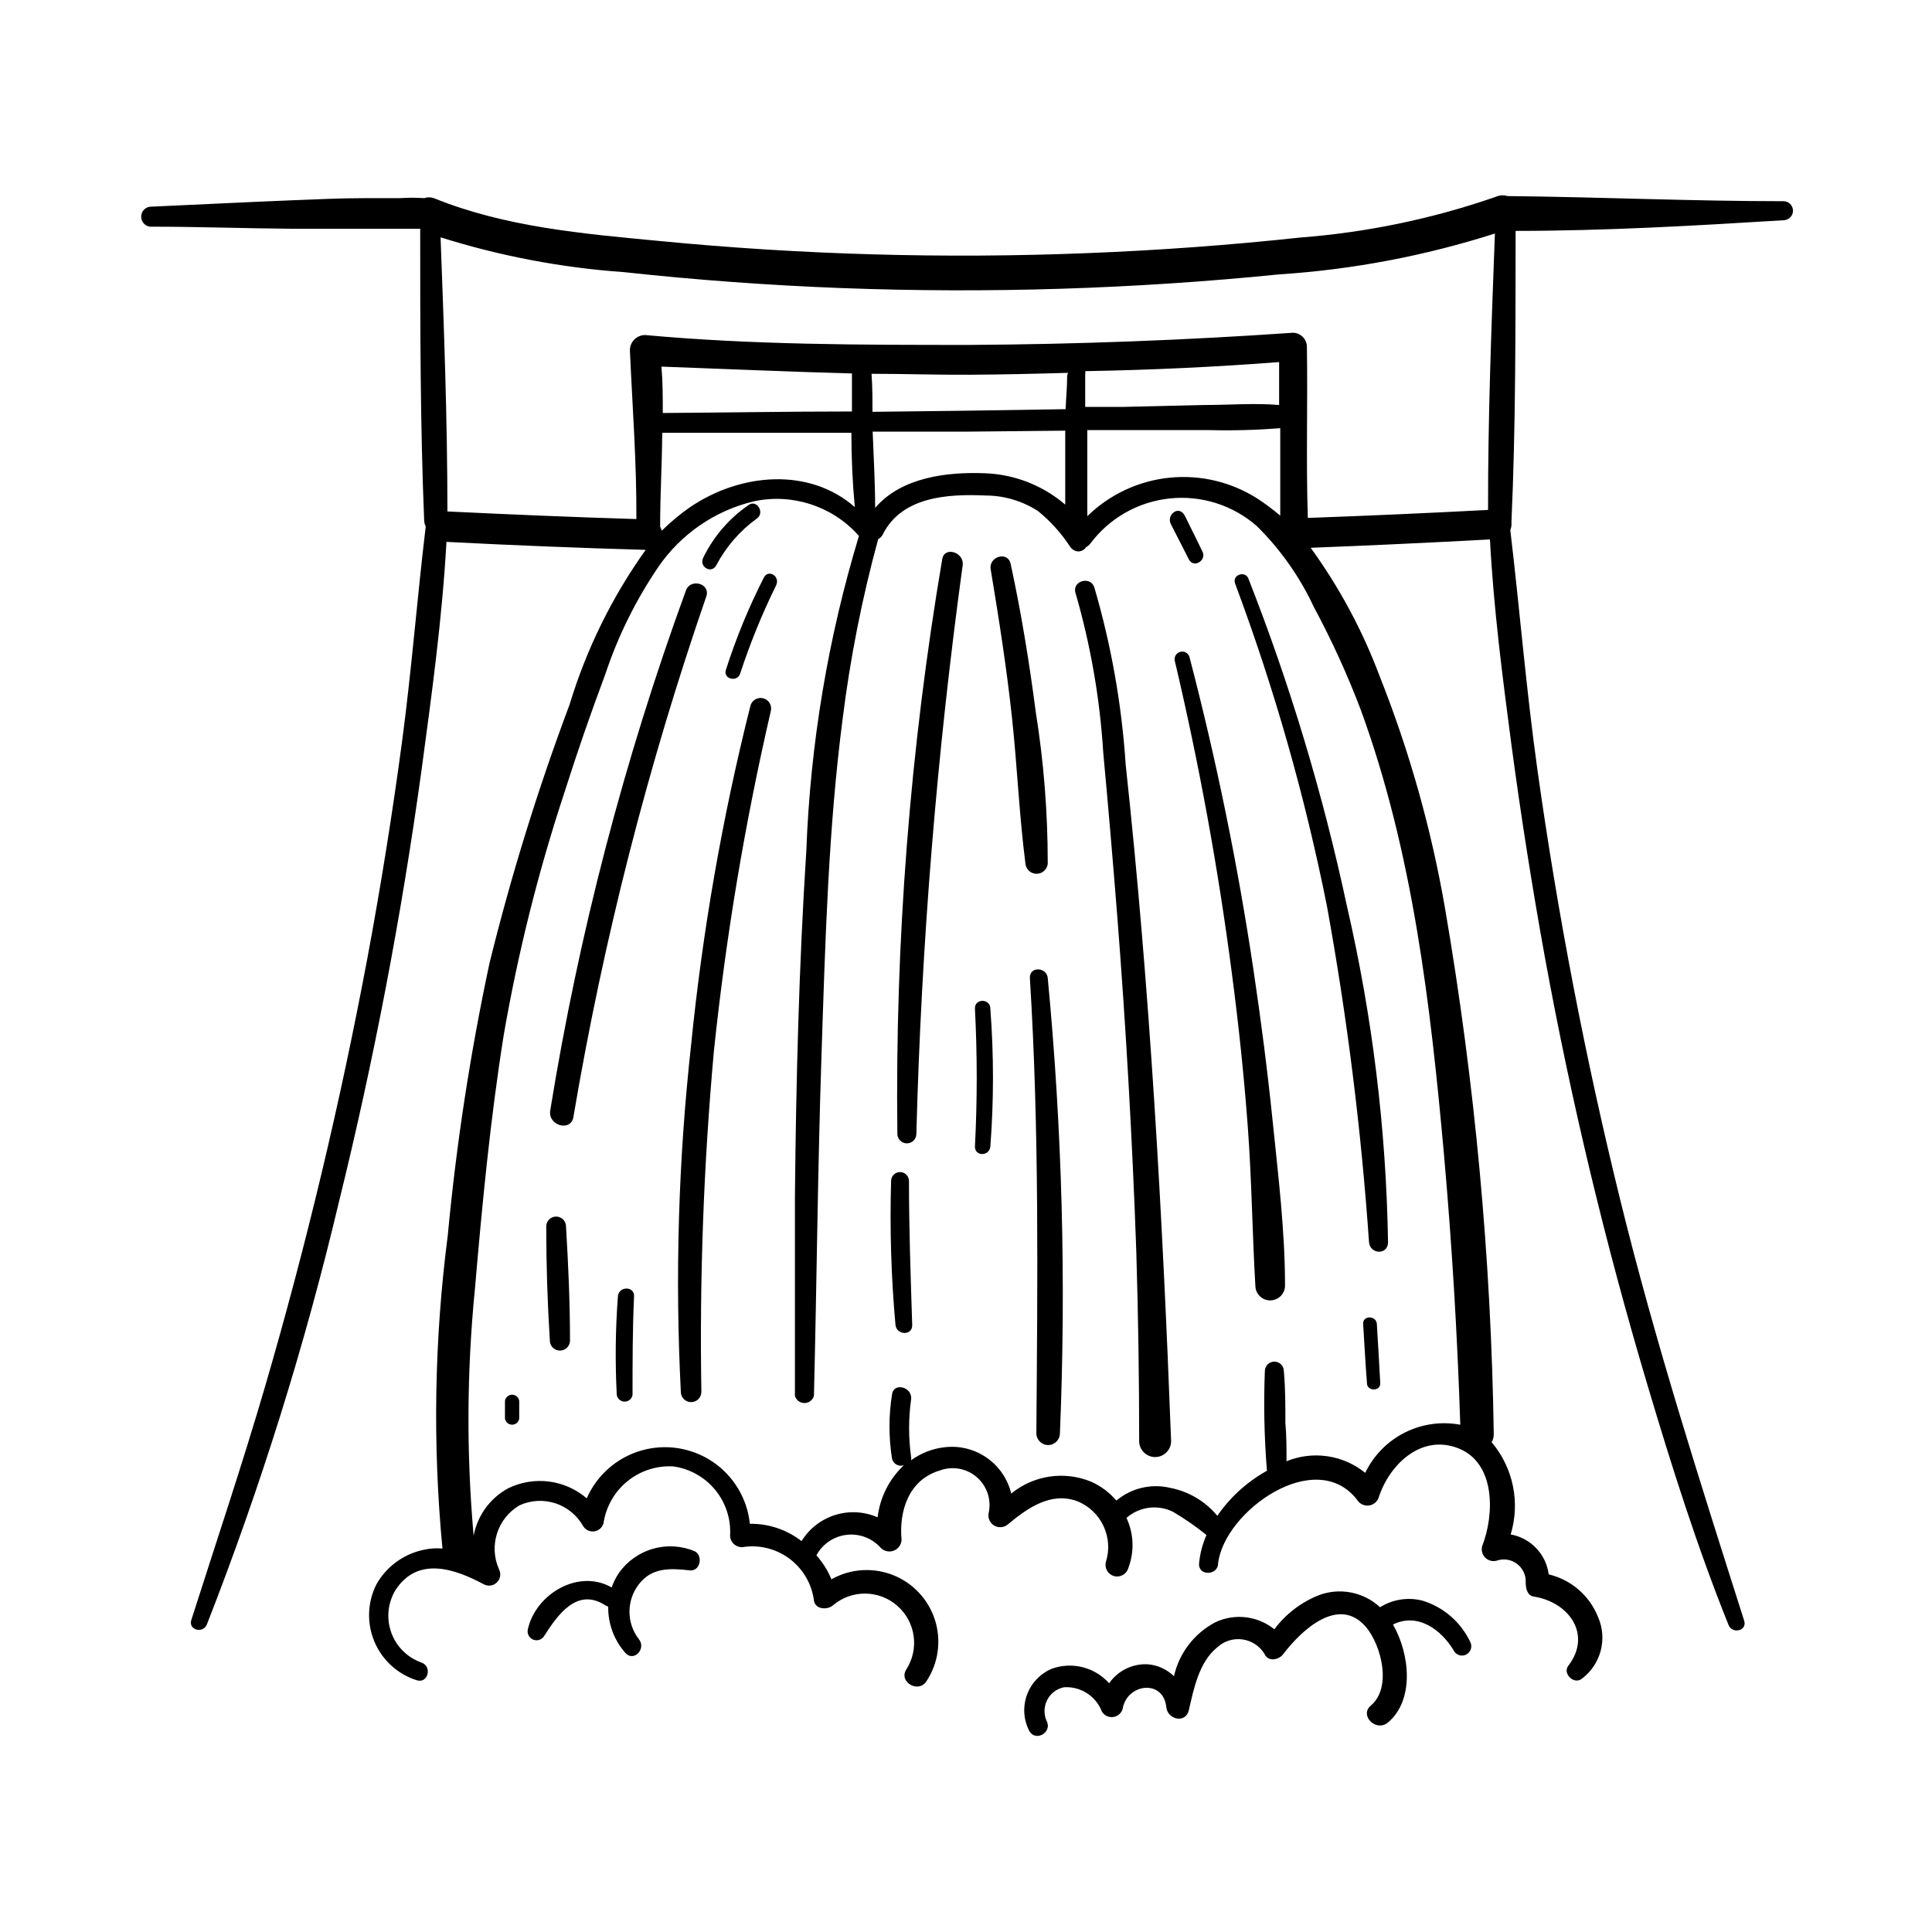 <?xml version="1.0" encoding="UTF-8"?>
<!-- Uploaded to: ICON Repo, www.svgrepo.com, Generator: ICON Repo Mixer Tools -->
<svg fill="#000000" width="800px" height="800px" version="1.1" viewBox="144 144 512 512" xmlns="http://www.w3.org/2000/svg">
 <g>
  <path d="m616.64 202.36c1.391 0 2.519-1.129 2.519-2.519 0-1.391-1.129-2.519-2.519-2.519-24.383 0-48.77-1.109-73.152-1.359-0.836-0.277-1.734-0.277-2.57 0l-1.109 0.402c-16.527 5.68-33.711 9.234-51.137 10.578-18.742 2.016-37.535 3.391-56.375 4.133-37.934 1.52-75.926 0.445-113.71-3.227-20.152-1.914-40.758-3.68-59.602-11.336v0.004c-0.828-0.293-1.734-0.293-2.566 0-2.148-0.152-4.305-0.152-6.449 0h-9.473c-6.297 0-12.594 0.301-18.941 0.555-12.594 0.504-25.191 1.16-37.836 1.715v-0.004c-1.324 0.184-2.305 1.312-2.305 2.644s0.98 2.461 2.305 2.644c12.594 0 25.191 0.453 37.836 0.555h18.941 8.715 6.144c0 25.797 0 51.742 1.059 77.484h0.004c0.043 0.492 0.18 0.973 0.402 1.414-2.266 18.895-3.727 37.887-6.246 56.781-2.519 18.895-5.644 38.492-9.219 57.637-7.191 38.32-16.191 76.035-27.008 113.15-6.098 20.906-13.047 41.516-19.648 62.219-0.855 2.719 3.176 3.68 4.133 1.16 14.227-36.355 25.895-73.66 34.914-111.64 9.328-37.844 16.66-76.152 21.965-114.77 2.719-20.152 5.492-40.305 6.602-60.457 17.566 0.906 35.164 1.613 52.801 2.117h-0.004c-8.902 12.465-15.711 26.301-20.152 40.961-8.402 22.387-15.484 45.25-21.211 68.465-5.106 23.844-8.809 47.969-11.082 72.246-3.566 27.52-4.039 55.355-1.41 82.98-1.688-0.145-3.387-0.023-5.039 0.352-5.227 1.109-9.73 4.387-12.395 9.02-2.445 4.738-2.676 10.316-0.625 15.242 2.051 4.926 6.168 8.695 11.258 10.301 2.922 0.957 4.18-3.629 1.258-4.684v-0.004c-3.754-1.316-6.711-4.262-8.043-8.008-1.328-3.75-0.891-7.898 1.191-11.289 5.894-8.918 15.617-5.594 23.328-1.461 1.156 0.629 2.586 0.422 3.519-0.508 0.93-0.934 1.137-2.363 0.508-3.519-2.723-6.195-0.387-13.445 5.441-16.879 6.199-2.84 13.539-0.453 16.879 5.492 0.613 1.004 1.758 1.555 2.926 1.402 1.164-0.152 2.133-0.98 2.465-2.109 0.637-4.363 2.879-8.336 6.289-11.133 3.414-2.793 7.746-4.215 12.152-3.981 4.375 0.59 8.363 2.812 11.168 6.223 2.805 3.414 4.215 7.758 3.945 12.164 0.031 0.945 0.488 1.82 1.242 2.391 0.754 0.566 1.723 0.762 2.637 0.535 4.312-0.531 8.66 0.668 12.094 3.328 3.434 2.66 5.68 6.57 6.246 10.879 0.301 2.367 3.477 2.621 5.039 1.309h-0.004c4.922-4.195 12.176-4.156 17.051 0.102 4.871 4.254 5.891 11.434 2.398 16.875-2.117 3.324 3.223 6.449 5.34 3.125 3.156-4.777 3.984-10.727 2.262-16.188-1.727-5.457-5.82-9.852-11.148-11.949-5.328-2.098-11.316-1.684-16.305 1.133-0.949-2.328-2.297-4.477-3.981-6.348 1.633-3.027 4.644-5.066 8.062-5.445 3.422-0.383 6.809 0.938 9.066 3.531 0.922 0.871 2.266 1.125 3.438 0.645 1.172-0.477 1.957-1.598 2.004-2.863-0.707-7.559 1.863-15.871 10.078-18.34v0.004c3.363-1.277 7.152-0.602 9.871 1.758 2.715 2.359 3.918 6.016 3.125 9.527-0.25 1.289 0.332 2.602 1.461 3.277 1.129 0.68 2.559 0.574 3.578-0.254 5.039-4.18 11.336-8.816 18.438-6.195l0.004-0.004c6.34 2.551 9.652 9.551 7.606 16.07-0.445 1.645 0.527 3.336 2.168 3.781s3.332-0.527 3.777-2.168c1.629-4.301 1.449-9.082-0.504-13.25 3.406-2.988 8.281-3.625 12.344-1.613 3.102 1.828 6.066 3.883 8.867 6.148-1.059 2.379-1.723 4.914-1.965 7.508-0.301 3.426 5.039 3.273 5.039 0 1.613-13.805 25.895-31.137 36.879-16.777 0.656 1.035 1.852 1.598 3.07 1.449 1.215-0.152 2.238-0.992 2.621-2.156 2.82-8.715 11.285-16.879 21.109-13s9.621 17.383 6.297 25.945v0.004c-0.289 1.078 0.02 2.231 0.809 3.019 0.789 0.793 1.941 1.102 3.023 0.809 1.816-0.641 3.836-0.332 5.383 0.82 1.543 1.152 2.418 2.996 2.324 4.922 0 1.461 0.352 3.527 2.168 3.777 9.32 1.461 15.469 10.078 9.117 18.34-1.562 2.016 1.461 5.039 3.527 3.477 5.129-3.793 6.93-10.645 4.332-16.473-2.262-5.644-7.129-9.836-13.047-11.234-0.688-5.352-4.769-9.633-10.078-10.582 2.574-8.473 0.68-17.672-5.039-24.434 0.387-0.691 0.578-1.477 0.555-2.266-0.695-46.547-4.992-92.969-12.848-138.85-3.629-21.172-9.453-41.906-17.379-61.867-4.539-12.125-10.691-23.578-18.289-34.059 15.82-0.605 31.691-1.359 47.508-2.215 0.957 18.188 3.324 36.426 5.691 54.41 2.519 18.844 5.477 37.617 8.867 56.324h0.004c7.008 38.34 16.109 76.266 27.254 113.61 6.348 21.312 13.098 42.672 21.41 63.328 1.008 2.519 5.039 1.562 4.133-1.16-11.738-36.93-23.527-73.656-32.797-111.34v0.004c-9.258-37.605-16.59-75.656-21.965-114.01-2.973-21.16-4.684-42.422-7.203-63.633l-0.004 0.004c0.277-0.672 0.379-1.398 0.305-2.117 1.16-25.695 1.059-51.488 1.109-77.184 23.676 0 47.254-1.359 70.984-2.82zm-249.54 17.984c38.66 1.457 77.379 0.242 115.88-3.629 19.43-1.262 38.633-4.898 57.184-10.832-0.906 24.383-1.863 48.871-1.812 73.254-15.922 0.84-31.84 1.547-47.762 2.117-0.504-15.113 0-30.23-0.25-45.344h-0.004c0-0.988-0.395-1.938-1.094-2.633-0.699-0.699-1.645-1.094-2.637-1.094-28.582 1.98-57.133 3.055-85.648 3.223-28.566 0-57.484 0-86-2.621l0.004 0.004c-1.078 0-2.113 0.43-2.871 1.195-0.754 0.77-1.176 1.809-1.16 2.883 0.656 14.812 1.812 29.824 1.715 44.688-16.676-0.504-33.402-1.211-50.078-2.016 0-24.184-0.906-48.465-1.812-72.648h-0.004c15.773 4.965 32.074 8.062 48.566 9.223 19.145 2.082 38.406 3.492 57.789 4.231zm115.88 19.598v11.387c-6.449-0.555-13.301 0-19.75 0l-21.562 0.504h-10.078v-8.516c0.055-0.316 0.055-0.641 0-0.957 17.332-0.301 34.512-1.105 51.543-2.418zm-56.176 3.879c0 2.871-0.301 5.742-0.402 8.613l-25.996 0.402-25.191 0.301c0-3.273 0-6.602-0.25-10.078 8.664 0 17.332 0.301 25.996 0.25 8.664-0.051 17.383-0.25 26.098-0.504v0.008c-0.172 0.309-0.258 0.656-0.254 1.008zm-57.031-0.855v10.078c-16.727 0-33.453 0.301-50.129 0.402 0-4.082 0-8.211-0.352-12.293 16.727 0.602 33.504 1.359 50.48 1.812zm-50.379 41.664c-0.113-0.367-0.266-0.723-0.453-1.059 0-8.312 0.504-16.574 0.555-24.887h50.129c0 6.602 0.301 13.148 0.906 19.699-12.09-10.578-30.23-9.07-43.629 0h-0.004c-2.676 1.863-5.188 3.953-7.504 6.246zm56.527-6.098c0-6.699-0.402-13.402-0.656-20.152h25.844l25.191-0.25v19.598c-5.941-5.094-13.438-8.023-21.262-8.312-10.074-0.402-22.117 1.059-29.066 9.121zm56.227 2.215v-22.773h32.246l-0.004 0.004c6.301 0.16 12.605-0.008 18.891-0.5v23.176-0.004c-1.859-1.57-3.812-3.035-5.844-4.383-6.93-4.492-15.184-6.496-23.406-5.684-8.219 0.816-15.922 4.402-21.836 10.168zm72.445 51.293c13.805 37.734 18.488 78.039 22.066 117.79 2.117 23.883 3.559 47.797 4.332 71.742-5.016-0.945-10.203-0.207-14.758 2.098-4.559 2.305-8.223 6.047-10.434 10.648-2.879-2.336-6.336-3.856-10.004-4.394-3.672-0.543-7.422-0.086-10.852 1.324 0-3.426 0-6.902-0.301-10.078 0-4.586 0-9.219-0.402-13.805h-0.004c0-1.391-1.125-2.519-2.519-2.519-1.391 0-2.516 1.129-2.516 2.519-0.348 8.805-0.16 17.621 0.551 26.402-5.242 2.91-9.746 6.996-13.148 11.938-3.176-3.844-7.594-6.465-12.492-7.406-5.019-1.199-10.312 0.055-14.258 3.375-1.84-2.168-4.148-3.891-6.754-5.035-3.477-1.422-7.273-1.879-10.992-1.32-3.715 0.559-7.211 2.113-10.117 4.492-0.922-3.832-3.211-7.199-6.441-9.461-3.227-2.266-7.172-3.273-11.09-2.832-3.262 0.344-6.371 1.543-9.02 3.477 0.078-0.312 0.078-0.641 0-0.957-0.691-5.016-0.691-10.098 0-15.113 0.504-3.324-4.586-4.734-5.039-1.41-0.906 5.656-0.906 11.422 0 17.078 0.164 0.656 0.594 1.219 1.188 1.543 0.594 0.324 1.297 0.387 1.938 0.172-3.867 3.641-6.328 8.527-6.953 13.801-3.551-1.559-7.551-1.781-11.254-0.621-3.703 1.156-6.863 3.613-8.898 6.922-3.914-3.043-8.746-4.66-13.703-4.586-0.688-6.676-4.301-12.699-9.867-16.449-5.562-3.746-12.504-4.832-18.949-2.957-6.441 1.871-11.723 6.508-14.41 12.656-2.828-2.43-6.305-3.977-10.004-4.449-3.699-0.477-7.453 0.145-10.805 1.777-4.801 2.602-8.168 7.231-9.168 12.594-1.934-21.793-1.812-43.719 0.352-65.492 1.914-22.371 4.082-44.988 7.609-67.109 3.762-21.797 9.133-43.281 16.07-64.285 3.359-10.578 6.984-21.074 10.883-31.488 3.356-10.074 8.086-19.637 14.055-28.414 5.977-8.684 14.945-14.855 25.191-17.332 10.109-2.207 20.629 1.133 27.609 8.766 0.09 0.145 0.211 0.262 0.352 0.355-8.211 27.094-12.902 55.137-13.953 83.43-1.965 30.582-2.723 61.211-3.023 91.844v52.648c0.32 1.125 1.348 1.898 2.519 1.898 1.168 0 2.195-0.773 2.519-1.898 0.754-30.23 1.008-60.457 2.016-90.688 1.004-30.227 1.812-59.598 5.59-88.719 2.004-16.09 5.152-32.02 9.422-47.66 0.527-0.254 0.957-0.68 1.211-1.211 5.039-10.078 17.281-10.781 27.258-10.328h-0.004c4.938 0.016 9.762 1.449 13.906 4.133 3.359 2.734 6.266 5.981 8.613 9.621l0.402 0.402c0.531 0.504 1.262 0.738 1.984 0.641 0.727-0.098 1.367-0.52 1.746-1.145 0.418-0.191 0.781-0.488 1.059-0.855 5.035-6.769 12.672-11.129 21.066-12.016 8.391-0.891 16.773 1.766 23.117 7.332 6.269 6.199 11.387 13.469 15.113 21.461 4.715 8.773 8.855 17.844 12.395 27.156z"/>
  <path d="m520.91 568.17c-3.812-0.957-7.852-0.32-11.188 1.762-2.16-2.004-4.844-3.359-7.738-3.91-2.894-0.555-5.887-0.281-8.633 0.785-4.629 1.867-8.652 4.973-11.641 8.969-2.164-1.746-4.777-2.848-7.539-3.176-2.762-0.328-5.562 0.125-8.078 1.312-5.586 2.926-9.602 8.156-10.98 14.309-1.914-1.875-4.434-3-7.106-3.176-3.996-0.145-7.797 1.754-10.078 5.039-3.781-4.238-9.754-5.773-15.113-3.879-3.09 1.277-5.504 3.793-6.656 6.934-1.148 3.141-0.926 6.621 0.609 9.59 1.664 2.973 6.195 0.352 4.586-2.672v0.004c-0.785-1.781-0.727-3.824 0.164-5.555 0.891-1.73 2.516-2.969 4.422-3.363 4.41-0.293 8.496 2.32 10.074 6.449 0.621 1.027 1.789 1.594 2.977 1.441 1.191-0.152 2.18-0.996 2.516-2.148 1.109-6.75 10.832-8.012 11.586-0.402 0.352 3.176 5.039 4.383 5.945 0.805 1.309-5.691 2.719-12.898 7.609-16.777 1.797-1.633 4.231-2.383 6.637-2.043 2.406 0.344 4.535 1.738 5.809 3.809 1.008 2.316 3.981 1.562 5.039 0 4.734-6.195 14.609-15.566 21.867-7.106 4.18 5.039 6.852 16.121 1.309 20.809-3.176 2.621 1.41 7.152 4.535 4.484 6.953-5.844 5.894-17.984 1.309-25.945 6.348-3.176 12.746 1.059 16.324 7.254h-0.004c0.758 0.988 2.133 1.262 3.207 0.633 1.074-0.625 1.516-1.957 1.027-3.102-2.481-5.367-7.137-9.422-12.797-11.133z"/>
  <path d="m326.8 560.16c2.769 0.301 3.578-3.828 1.359-5.039-3.512-1.492-7.426-1.734-11.094-0.688-3.664 1.043-6.863 3.312-9.059 6.43-0.797 1.191-1.441 2.481-1.914 3.832-8.766-5.039-20.152 1.715-22.219 11.133-0.238 1.109 0.348 2.234 1.391 2.676 1.047 0.441 2.258 0.082 2.891-0.863 3.578-5.594 8.715-13.098 16.273-8.211l0.754 0.352c-0.07 4.504 1.551 8.871 4.535 12.242 2.215 2.519 5.594-1.059 3.629-3.578v0.004c-3.371-4.309-3.371-10.355 0-14.664 3.527-4.481 8.312-4.18 13.453-3.625z"/>
  <path d="m434 299.64c-1.008-3.023-5.742-1.762-5.039 1.309h0.004c4.027 13.84 6.512 28.086 7.406 42.473 1.344 14.508 2.586 29.02 3.727 43.527 2.316 29.625 3.996 59.266 5.039 88.922 0.504 16.793 0.754 33.469 0.754 50.027v0.004c0 2.336 1.895 4.231 4.234 4.231 2.336 0 4.231-1.895 4.231-4.231-2.266-59.852-5.594-119.75-12.043-179.3l0.004-0.004c-1.047-15.906-3.832-31.652-8.316-46.953z"/>
  <path d="m476.18 401.01c-4.172-27.945-9.84-55.645-16.98-82.98-0.348-1-1.41-1.559-2.434-1.281-1.02 0.277-1.652 1.301-1.445 2.34 6.445 27.285 11.488 54.879 15.113 82.676 1.812 13.754 3.273 27.559 4.281 41.363 1.008 13.805 1.16 27.711 1.965 41.562h0.004c0 2.172 1.758 3.93 3.93 3.93 2.168 0 3.93-1.758 3.93-3.93 0-14.359-1.762-28.816-3.223-43.074-1.465-14.258-3.125-27.105-5.141-40.605z"/>
  <path d="m471.29 298.58c10.41 27.848 18.566 56.488 24.383 85.648 5.344 29.43 9.059 59.133 11.133 88.973 0.301 3.273 5.039 3.426 5.039 0-0.492-29.977-4.141-59.812-10.883-89.023-6.309-29.547-15.02-58.527-26.047-86.656-0.703-2.367-4.383-1.359-3.625 1.059z"/>
  <path d="m421.66 372.95c0.02-13.5-1.043-26.977-3.176-40.305-1.715-13.148-3.828-26.199-6.648-39.195-0.754-3.527-5.894-1.965-5.289 1.461 2.168 13.047 4.231 26.148 5.644 39.297 1.41 13.148 1.914 25.945 3.578 38.793h-0.004c0.203 1.477 1.477 2.574 2.969 2.559 1.492-0.012 2.742-1.129 2.926-2.609z"/>
  <path d="m416.93 403.22c2.519 40.305 2.016 80.609 1.715 120.61 0 1.723 1.398 3.121 3.121 3.121 1.727 0 3.125-1.398 3.125-3.121 1.672-40.23 0.594-80.527-3.223-120.61-0.254-2.973-4.891-3.223-4.738 0z"/>
  <path d="m342.87 331.03c-7.43 29.535-12.684 59.574-15.719 89.879-3.375 30.527-4.285 61.273-2.723 91.945 0 1.504 1.219 2.723 2.723 2.723 1.5 0 2.719-1.219 2.719-2.723-0.504-30.164 0.605-60.336 3.328-90.383 3.172-30.273 8.203-60.324 15.062-89.98 0.402-1.488-0.477-3.023-1.965-3.426s-3.023 0.477-3.426 1.965z"/>
  <path d="m325.79 300.45c-16.324 44.707-28.367 90.863-35.973 137.84-0.656 4.031 5.492 5.742 6.144 1.715v-0.004c7.934-46.922 19.73-93.113 35.266-138.09 0.961-3.324-4.231-4.684-5.438-1.461z"/>
  <path d="m288.76 469.02c0 10.078 0.32 20.152 0.957 30.23 0 1.473 1.195 2.668 2.672 2.668 1.473 0 2.668-1.195 2.668-2.668 0-10.078-0.453-20.152-1.059-30.23 0-1.445-1.172-2.617-2.617-2.617-1.449 0-2.621 1.172-2.621 2.617z"/>
  <path d="m393.7 292.18c-8.535 50.305-12.516 101.28-11.887 152.3 0 1.391 1.125 2.519 2.516 2.519 1.395 0 2.519-1.129 2.519-2.519 1.324-50.469 5.43-100.82 12.293-150.84 0.254-3.375-4.887-4.887-5.441-1.461z"/>
  <path d="m380.15 456.98c-0.371 12.723 0.016 25.457 1.16 38.137 0.301 2.769 4.535 2.922 4.434 0-0.402-12.695-0.855-25.191-0.855-38.137h-0.004c0-1.309-1.059-2.367-2.367-2.367s-2.367 1.059-2.367 2.367z"/>
  <path d="m333.8 293.85c2.59-4.926 6.277-9.184 10.781-12.445 2.168-1.512 0-5.039-2.117-3.629h0.004c-5.18 3.539-9.348 8.367-12.094 14.008-1.207 2.418 2.117 4.383 3.426 2.066z"/>
  <path d="m459.09 292.29c1.258 2.367 4.734 0.25 3.578-2.117-1.16-2.367-3.074-6.297-4.637-9.422s-5.039-0.301-3.727 2.168z"/>
  <path d="m346.45 297.02c-4.012 7.879-7.383 16.066-10.078 24.484-0.805 2.418 2.973 3.426 3.777 1.008 2.613-7.969 5.777-15.746 9.473-23.273 1.309-2.519-2.016-4.484-3.172-2.219z"/>
  <path d="m402.37 411.34c0.629 12.164 0.629 24.355 0 36.523 0 2.672 3.828 2.57 4.082 0 0.93-12.156 0.93-24.367 0-36.523 0.047-2.773-4.234-2.824-4.082 0z"/>
  <path d="m505.25 494.87c0.301 5.039 0.605 10.43 1.008 15.668 0 2.215 3.629 2.266 3.527 0-0.25-5.039-0.605-10.43-0.906-15.668-0.156-2.32-3.781-2.32-3.629 0z"/>
  <path d="m307.75 487.56c-0.652 8.684-0.754 17.398-0.301 26.094 0.16 1.031 1.047 1.793 2.09 1.793 1.043 0 1.93-0.762 2.09-1.793 0-8.715 0-17.383 0.402-26.098 0.152-2.769-4.078-2.769-4.281 0.004z"/>
  <path d="m277.82 515.22v4.734 0.004c0.152 0.926 0.953 1.602 1.891 1.602s1.738-0.676 1.887-1.602v-4.738c-0.148-0.926-0.949-1.605-1.887-1.605s-1.738 0.68-1.891 1.605z"/>
 </g>
</svg>